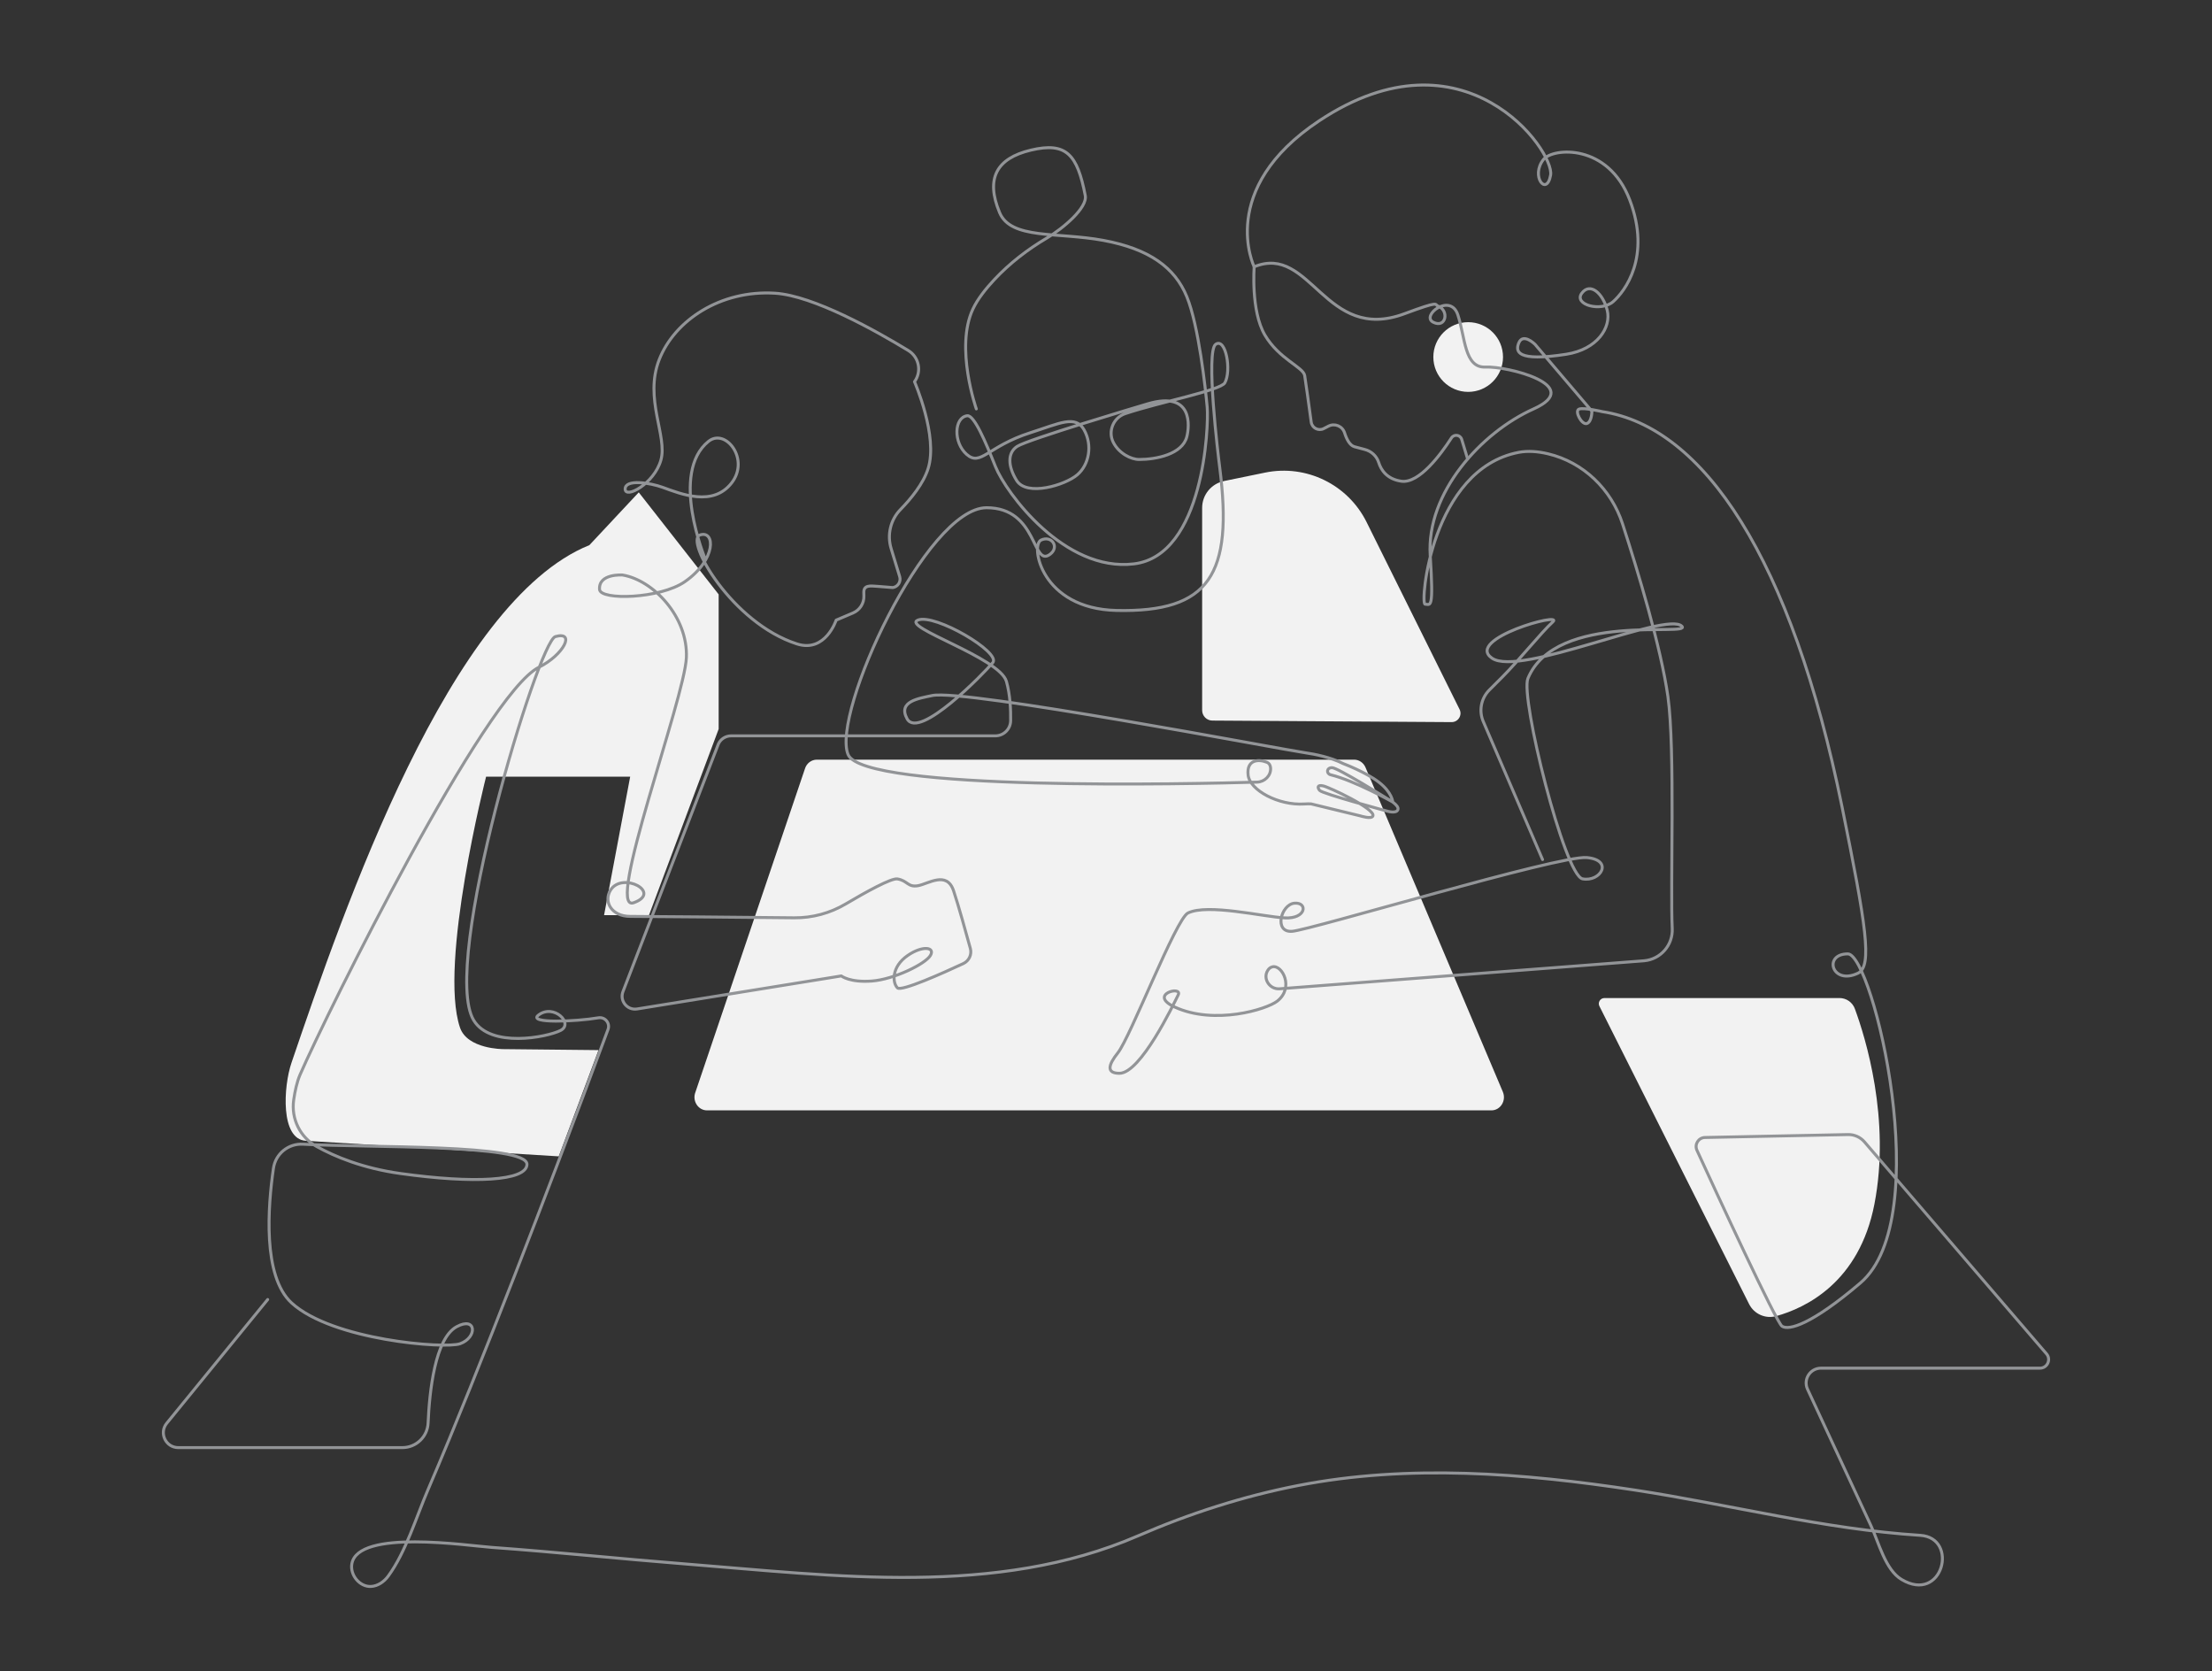 <?xml version="1.0" encoding="UTF-8"?> <svg xmlns="http://www.w3.org/2000/svg" viewBox="0 0 560 423"><rect x="0" y="0" width="560" height="423" fill="#333333" stroke="none"/><g fill="#f2f2f2"><path d="m206.78 192.26h136.03c1.25 0 2.38.77 2.89 1.97l34.77 82.11c.93 2.2-.6 4.68-2.89 4.68h-198.6c-2.12 0-3.64-2.16-3.03-4.29l27.81-82.11c.4-1.4 1.63-2.36 3.03-2.36z"></path><path d="m309.86 121.75 10.42-2.14c10.41-2.14 20.96 3.01 25.69 12.53l23.54 47.39c.74 1.49-.35 3.24-2.02 3.23l-60.56-.39c-1.43 0-2.59-1.17-2.59-2.61v-51.23c0-3.28 2.31-6.11 5.52-6.77z"></path><path d="m181.96 150.46-20.25-25.85-12.5 13.36c-35.33 14.22-62.05 91.78-75.41 130.99-2.08 6.09-2.82 19.37 3.61 19.76l64.04 3.94 10.07-26.89-24.15-.25s-9.06.02-10.92-5.46c-5.46-16.09 6.61-63.49 6.61-63.49h36.48l-6.61 35.05h11.37l17.64-47.11v-34.04z"></path><circle cx="371.69" cy="90.36" r="8.82"></circle><path d="m442.81 330.05c1.27 2.53 4.15 3.8 6.88 3.04 7.4-2.06 21.01-8.5 24.85-28.36 4.16-21.52-2.29-42.2-4.96-49.43-.6-1.63-2.15-2.71-3.89-2.71h-59.49c-1.07 0-1.76 1.12-1.28 2.07z"></path></g><path d="m247.17 103.49s-5.46-15.51-.86-25.28c1.17-2.5 3.21-5.08 5.4-7.42 3.88-4.15 8.41-7.64 13.3-10.53 4.12-2.44 10.34-7.69 9.74-10.77-2.01-10.34-4.74-13.65-13.79-11.49-8.68 2.07-11.49 7.18-7.9 15.8 2.86 6.87 14.65 4.88 26.28 7.04 11.63 2.15 18.1 6.89 21.11 14.22 3.02 7.33 4.74 23.27 5.17 28.01s-.86 37.49-18.53 39.64-32.46-18.1-35.05-24.56-5.42-13.16-7.18-12.93c-3.3.43-3.58 6.74-.14 9.77 3.59 3.16 5.31-2.01 16.09-5.46 7.42-2.37 11.49-4.6 13.65-.72s1.29 8.76-1.72 11.35-12.78 5.6-15.37 1.44c-2.28-3.67-2.3-7.04.14-8.62 2.7-1.75 30.64-10.06 33.04-10.77 11.63-3.45 10.56 5.83 9.91 8.33-1.15 4.45-7.76 5.75-12.07 5.75-2.03 0-5.09-1.51-6.53-4.31s0-6.3 3.02-7.3c8.83-2.94 24.1-5.87 25.2-7.78 1.72-3.02.29-11.49-2.3-9.77s.62 28.15 1.01 31.17c3.45 27.15-2.58 36.73-26.14 36.2-19.1-.43-21.83-16.52-19.1-17.81 2.67-1.27 4.76 1.75 2.3 3.59-4.6 3.45-3.02-11.78-16.09-11.78-15.23 0-39.36 52.14-35.05 62.48 3.91 9.38 87.97 7.42 103.54 6.97 1.93-.06 3.55-1.66 3.42-3.58-.05-.64-.3-1.19-.95-1.45-2.15-.86-5.17-.65-4.74 3.23s7.76 7.76 14.22 7.33c.69-.05 1.26-.05 1.73-.02l12.49 3.04s2.83.91 3.16 0c.65-1.8-11.2-7.33-12.64-7.61-1.44-.29-1.46.39-.86 1.15.65.83 17.09 5.24 17.09 5.24s2.32.73 2.73-.36c.43-1.15-2.59-2.73-2.59-2.73s-12.64-7.9-14.08-7.9-1.48 1.52-.36 1.8c6.18 1.51 15.73 6.89 15.73 6.89s-.14-2.37-3.45-4.96-9.05-4.74-9.05-4.74c-3.29-1.66-7.44-2.44-9.48-2.73-6.03-.86-86.56-16.27-94.65-14.51-3.3.72-8.76 1.44-6.32 5.89 3 5.46 19.53-11.63 21.69-14.22s-14.65-12.5-18.96-10.77 20.68 9.48 22.41 15.51c.95 3.33 1.12 7.18 1.07 9.97-.03 2.12-1.77 3.82-3.9 3.82h-66.87c-1.38 0-2.64.8-3.22 2.06l-24.15 62.66c-.91 2.35 1.08 4.8 3.57 4.4l51.7-8.36s2.15 1.72 7.76 1.29c5.6-.43 13.5-4.31 14.79-6.46s-2.01-2.59-5.75 0c-4.15 2.87-3.88 6.89-2.59 8.19.99.99 11.71-3.83 16.68-6.15 1.45-.68 2.2-2.29 1.78-3.83-1.05-3.85-3.02-10.93-4.24-14.58-1.72-5.17-6.46-1.72-9.05-1.29s-2.59-1.29-5.17-1.72c-1.56-.26-8.12 3.39-13.09 6.33-3.95 2.34-8.45 3.55-13.03 3.51-12.46-.12-37.21-.36-41.53-.36-4.76 0-6.82-3.75-4.96-6.68 3.02-4.74 13.14.65 5.82 3.23-7.33 2.59 12.93-51.71 13.36-62.05s-8.4-19.61-16.16-20.9c0 0-6.13-.44-5.82 3.66.22 2.8 15.3 2.37 21.55-1.94 8.09-5.58 7.76-13.14 3.88-11.85s8.01 22.28 24.56 27.58c7.18 2.3 9.91-6.03 9.91-6.03l4.26-1.81c1.72-.73 2.82-2.44 2.76-4.3l-.02-.87c-.05-1.91 1.56-1.72 3.47-1.57l3.87.31c1.3-.2 2.12-1.51 1.74-2.77l-2.16-7.08c-1.07-3.49-.18-7.3 2.37-9.91 2.64-2.71 5.77-6.51 6.99-10.36 2.59-8.19-3.45-21.98-3.45-21.98 1.89-2.6 1.15-6.25-1.59-7.91-8.08-4.92-24.02-13.89-33.74-14.49-13.79-.86-25.42 6.89-29.3 16.81-3.88 9.91 2.15 19.39.43 25.42s-9.05 9.91-9.05 7.33 6.32-1.58 9.48-.43c4.74 1.72 12.71 4.96 17.45-1.08s-1.54-13.99-5.82-10.56c-9.91 7.97-.86 29.73-.86 29.73" fill="none" stroke="#929497" stroke-linecap="round" stroke-linejoin="round" stroke-width=".75"></path><path d="m390.52 217.54-14.94-34.77c-1.26-2.75-.67-6 1.47-8.14l3.28-3.28c4.32-4.32 9.81-11.25 12.78-13.95s-22.41 4.32-15.39 9.18 44.19-11.96 48.05-8.1c2.79 2.79-31.86-3.88-38.96 13.23-1.98 4.77 9.27 49.85 13.84 50.72 4.52.86 7.97-4.74 1.08-5.39s-70 18.36-74.65 18.67-2.79-6.81.62-7.12 3.1 4.03-2.48 3.72-19.45-3.67-24.47-1.24c-3.05 1.48-14.56 31.41-17.76 35.41-2.48 3.1-2.9 5.16.41 5.16 5.37 0 13.63-17.35 14.87-19.82s-7.82-.13-.83 3.07c10.05 4.6 23.23.59 25.92-1.52 4.34-3.41 1.24-9.29-1.24-8.67-.5.12-.87.43-1.14.85-1.41 2.12.47 4.93 3 4.7l92.27-7.09c4.18-.38 7.31-3.99 7.1-8.18-.52-10.22.78-45.4-1.09-58.67-1.76-12.48-7.62-31.78-11.49-43.73-2.84-8.75-9.92-15.61-18.88-17.73-2.56-.61-5.12-.8-7.42-.36-22.1 4.24-25.03 38.43-23.68 38.43s2.19 1.7 1.29-12.35c-1.01-15.86 12.91-31.12 26.14-37.06s-6.73-10.88-12.13-10.61-5.13-7.56-7.02-13.23-9.45.27-6.21 1.89 4.1-3.02 1.15-4.12c-.9-.34.76-1.46-8.44 1.96-20.22 7.52-23.66-17.79-38.06-11.88 0 0-9.59-19.64 16.45-36.94 36.81-24.45 59.65 7.66 58.6 13.73-.97 5.56-5.17.28-1.8-3.96 2.34-2.94 16.35-4.17 21.84 10.27s-1.29 23.16-4.2 25.72c-3.08 2.71-10.14.76-7.92-2.16 2.1-2.77 5.33.02 6.41 4.34s-2.48 9.91-10.37 11.14c-12.63 1.97-12.88-.73-12.03-2.84 1.08-2.69 4.12.33 4.12.33l14.4 16.92s.02 2.69-1.28 3.12-3.23-3.23-1.94-3.66 5.82.65 5.82.65c25.64 3.88 47.95 37.08 60.76 100.18 6.03 29.73 7.73 40.17 4.02 41.94-6.61 3.16-8.91-4.88-2.59-4.88s22.41 66.93 3.16 83.31c-12.39 10.54-18.1 12.07-19.82 10.92-1.45-.97-16.71-34.01-21.53-44.52-.69-1.5.39-3.21 2.03-3.24l36.22-.74c1.6-.03 3.12.65 4.16 1.86l46.09 53.64c1.22 1.42.21 3.62-1.66 3.62h-55.44c-2.74 0-4.55 2.83-3.41 5.32 3.07 6.61 6.14 13.22 9.21 19.82 2.28 4.91 4.56 9.82 6.85 14.73 1.96 4.22 3.65 11.17 7.74 13.61 10.45 6.25 14.62-10.54 4.74-11.17-24.34-1.54-48.3-7.81-72.36-11.47-28.08-4.27-57.15-6.61-85.22-1.12-13.92 2.72-27.5 7.1-40.5 12.74-35.86 15.53-76.75 10.08-114.51 7.1-16.38-1.29-32.72-3.02-49.11-4.2-6.17-.44-33.75-4.66-35.36 4.13-.52 2.84 1.97 5.91 4.85 5.76 1.77-.09 3.36-1.24 4.4-2.68 4.41-6.05 7.05-14.88 10-21.75 3.68-8.58 7.23-17.23 10.72-25.89 7.52-18.66 14.78-37.41 21.94-56.21 4.37-11.47 8.7-22.94 12.94-34.45.59-1.59-.77-3.22-2.44-2.94-5.66.96-17.98 1.5-15.19-.67 3.88-3.02 9.05 2.15 5.6 3.88-3.45 1.72-17.67 4.52-21.98-2.59-8.52-14.06 16.35-95.89 20.68-97.1 5.17-1.44 2.15 4.6-4.17 7.76-13.66 6.83-53.51 87.12-60.47 103.13-.79 1.82-1.29 4.16-1.61 6.4-.67 4.76 1.63 9.43 5.83 11.77 4.57 2.54 11.62 5.49 21.2 6.83 18.53 2.59 31.91 1.91 32.03-2.3.14-5.17-40.12-4.19-56.74-5.12-3.68-.2-6.91 2.43-7.44 6.08-1.4 9.61-2.79 27.32 4.58 34.08 10.34 9.48 38.92 11.67 42.66 10.34 4.45-1.58 4.17-7.04-.86-4.31-5.47 2.97-6.88 16.31-7.23 24.37-.15 3.49-3.03 6.23-6.52 6.23h-56.72c-3.18 0-4.94-3.7-2.93-6.16l25.56-31.32" fill="none" stroke="#929497" stroke-linecap="round" stroke-linejoin="round" stroke-width=".75"></path><path d="m317.52 67.51s-.9 11.16 2.7 17.28 9.72 8.1 10.08 10.26c.25 1.48 1.12 7.86 1.65 11.77.2 1.5 1.84 2.35 3.18 1.65l1.18-.61c1.59-.83 3.55-.02 4.09 1.69.5 1.57 1.29 3.16 2.49 3.51.84.24 1.75.48 2.6.69 1.67.42 3.03 1.66 3.55 3.31.59 1.88 2.06 4.2 5.73 4.73 4.49.65 9.98-6.78 12.68-10.95.67-1.04 2.25-.82 2.6.36l1.5 4.95" fill="none" stroke="#929497" stroke-linecap="round" stroke-linejoin="round" stroke-width=".75"></path></svg> 